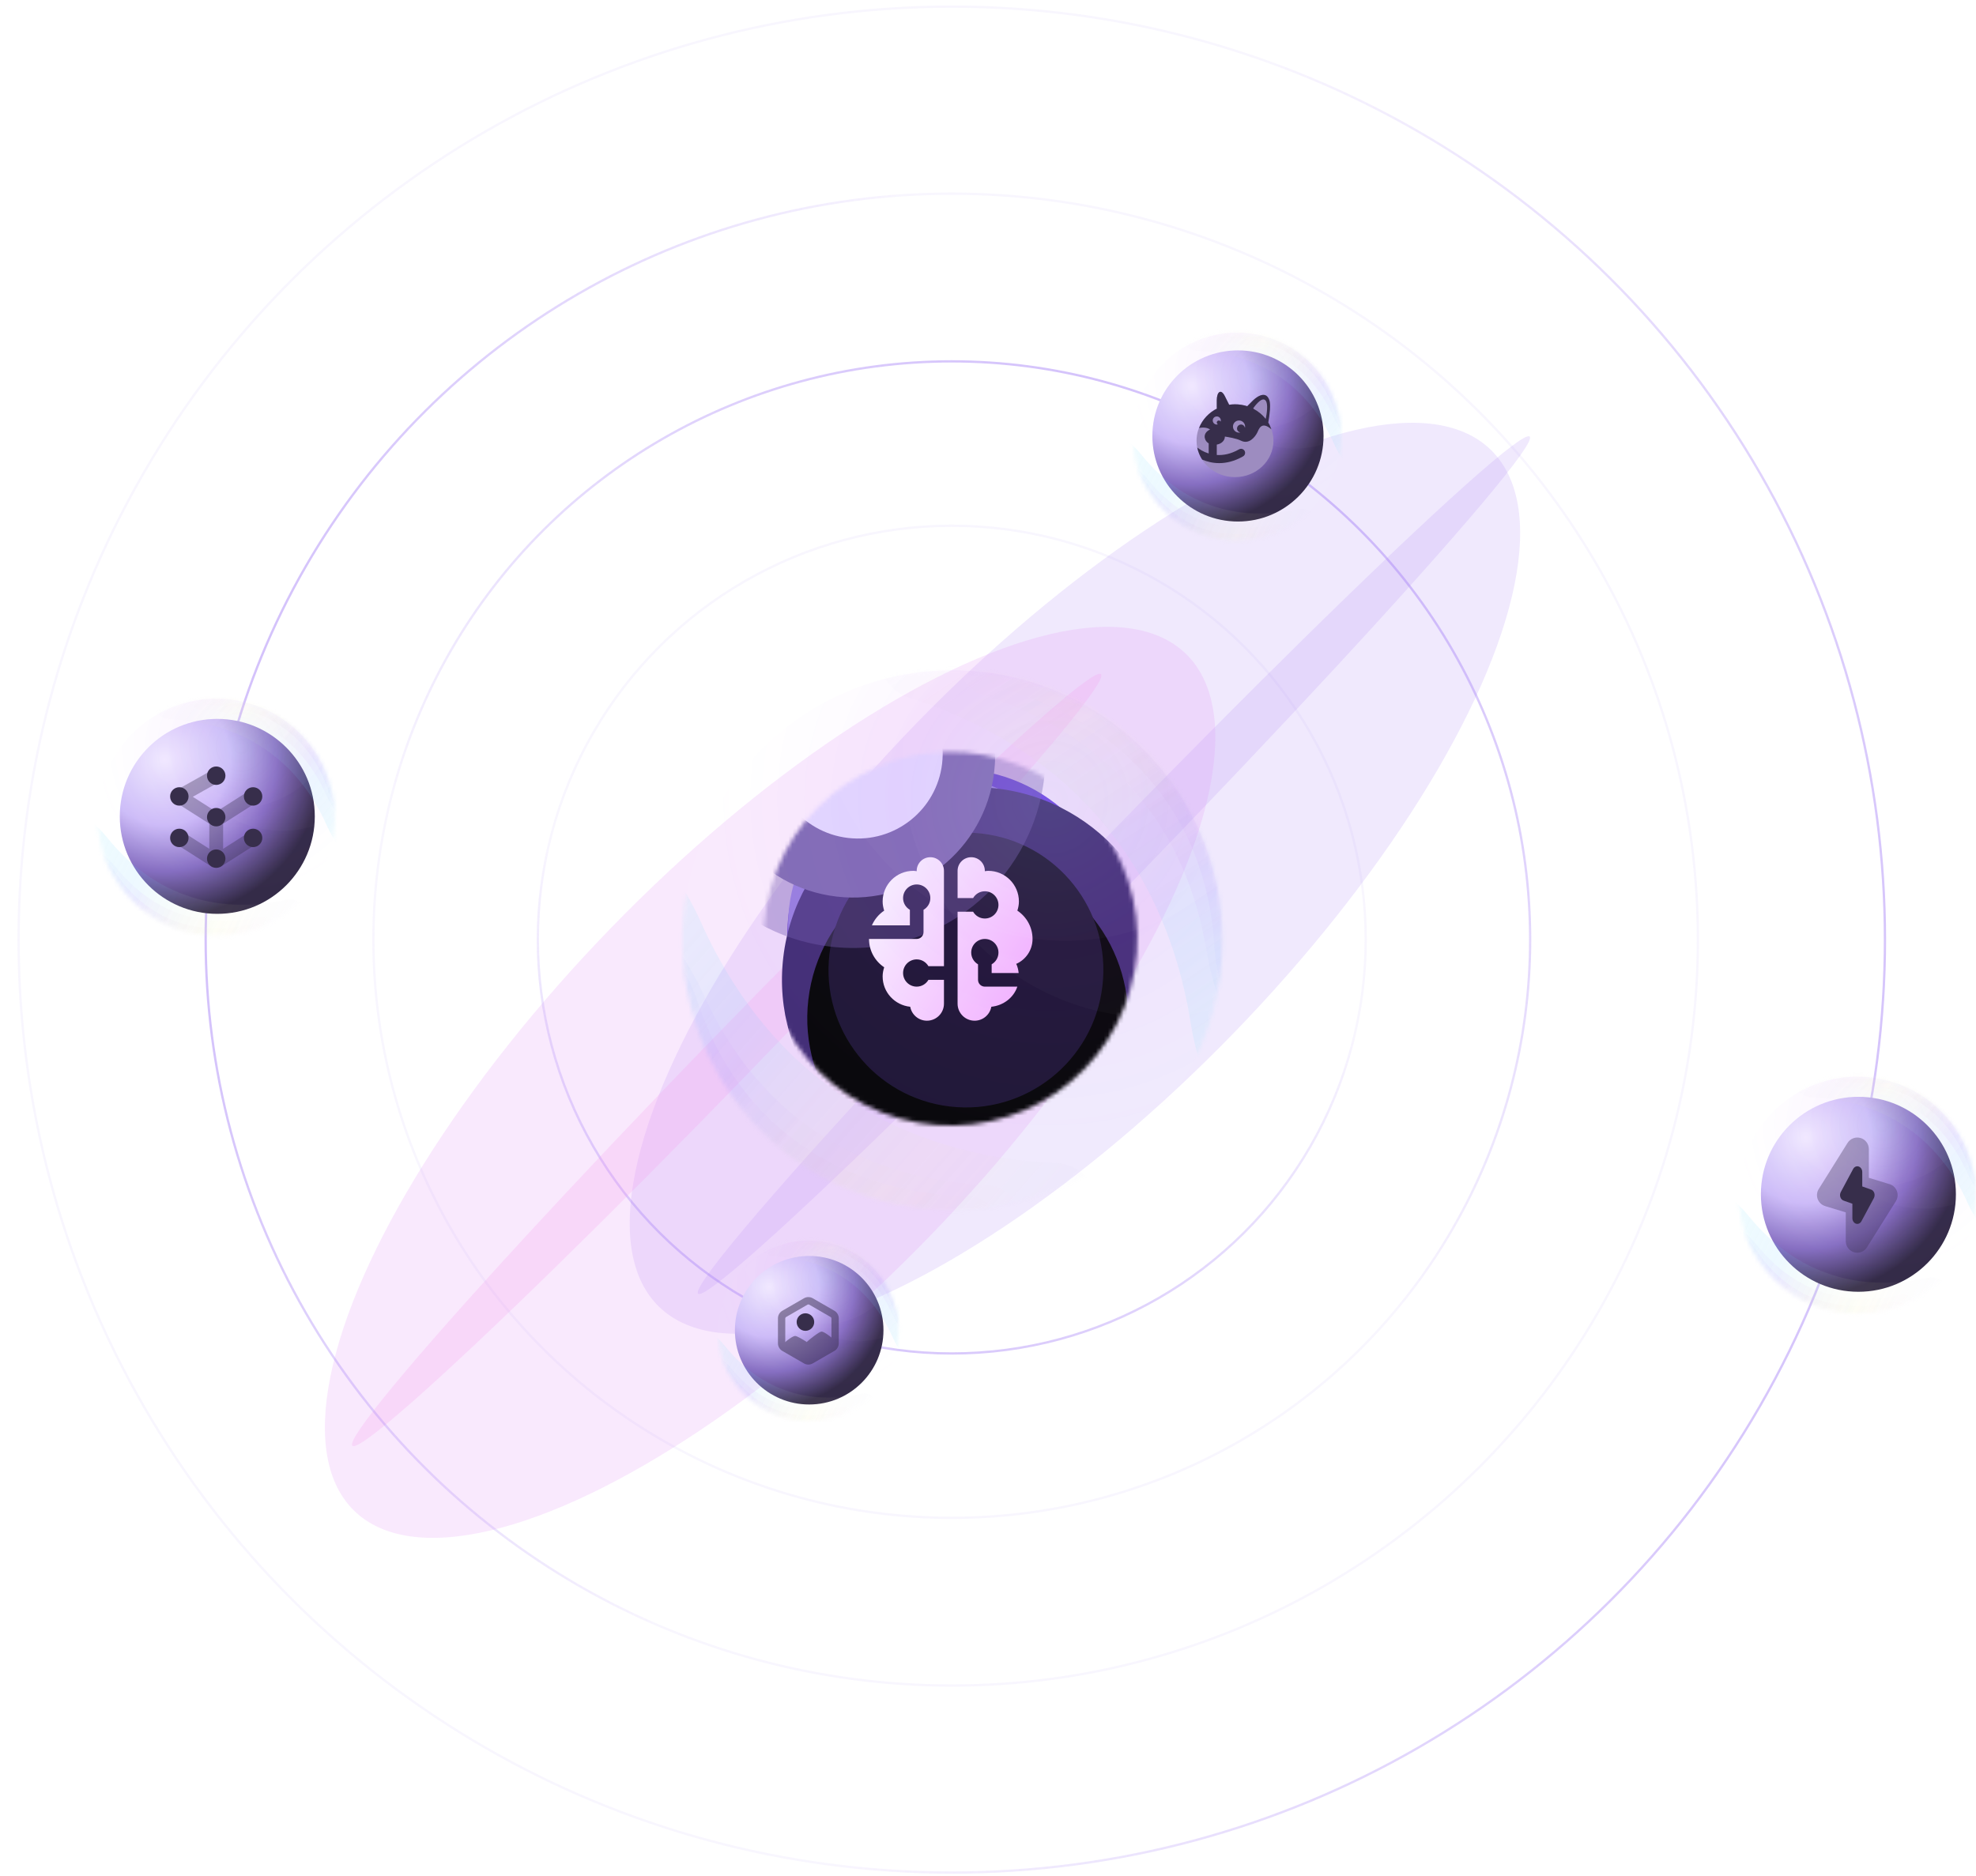 <svg width="495" height="470" viewBox="0 0 495 470" fill="none" xmlns="http://www.w3.org/2000/svg">
<g opacity="0.2" filter="url(#filter0_f_242_1104)">
<ellipse cx="269.275" cy="220.065" rx="55.546" ry="149.594" transform="rotate(44.128 269.275 220.065)" fill="#B38FF7"/>
</g>
<g opacity="0.2" filter="url(#filter1_f_242_1104)">
<ellipse cx="279.042" cy="216.768" rx="6.185" ry="149.594" transform="rotate(44.128 279.042 216.768)" fill="#B38FF7"/>
</g>
<g opacity="0.2" filter="url(#filter2_f_242_1104)">
<ellipse cx="192.917" cy="271.195" rx="55.546" ry="149.594" transform="rotate(44.128 192.917 271.195)" fill="#E28FF7"/>
</g>
<circle opacity="0.5" cx="238.427" cy="235.427" r="103.698" transform="rotate(-30 238.427 235.427)" stroke="url(#paint0_linear_242_1104)" stroke-width="0.577"/>
<g opacity="0.2" filter="url(#filter3_f_242_1104)">
<ellipse cx="182.046" cy="265.582" rx="6.185" ry="134.678" transform="rotate(44.128 182.046 265.582)" fill="#F78FED"/>
</g>
<circle opacity="0.5" cx="238.426" cy="235.427" r="144.886" transform="rotate(-30 238.426 235.427)" stroke="url(#paint1_linear_242_1104)" stroke-width="0.577"/>
<circle opacity="0.5" cx="238.427" cy="235.427" r="186.906" transform="rotate(-30 238.427 235.427)" stroke="url(#paint2_linear_242_1104)" stroke-width="0.577"/>
<circle opacity="0.5" cx="238.427" cy="235.427" r="233.768" transform="rotate(-30 238.427 235.427)" stroke="url(#paint3_linear_242_1104)" stroke-width="0.577"/>
<circle cx="41.671" cy="41.671" r="41.671" transform="matrix(0.993 0.116 0.116 -0.993 192.658 270.821)" fill="#6D3DE1"/>
<mask id="mask0_242_1104" style="mask-type:alpha" maskUnits="userSpaceOnUse" x="191" y="188" width="94" height="95">
<path d="M281.59 252.5C291.133 228.485 279.401 201.281 255.387 191.738C231.372 182.195 204.169 193.927 194.626 217.942C185.083 241.956 196.814 269.16 220.829 278.703C244.843 288.246 272.047 276.514 281.59 252.5Z" fill="#D9D9D9"/>
</mask>
<g mask="url(#mask0_242_1104)">
<g filter="url(#filter4_f_242_1104)">
<circle cx="37.326" cy="37.326" r="37.326" transform="matrix(0.993 0.116 0.116 -0.993 193.354 264.388)" fill="#AE92FF"/>
</g>
<g filter="url(#filter5_f_242_1104)">
<circle cx="48.237" cy="48.237" r="48.237" transform="matrix(0.993 0.116 0.116 -0.993 190.62 287.772)" fill="#402A75"/>
</g>
<g filter="url(#filter6_f_242_1104)">
<circle cx="40.197" cy="40.197" r="40.197" transform="matrix(0.993 0.116 0.116 -0.993 197.835 290.351)" fill="#040307"/>
</g>
<g filter="url(#filter7_f_242_1104)">
<circle cx="34.435" cy="34.435" r="34.435" transform="matrix(0.993 0.116 0.116 -0.993 203.785 273.254)" fill="#1C1334"/>
</g>
<g opacity="0.4" filter="url(#filter8_f_242_1104)">
<circle cx="48.237" cy="48.237" r="48.237" transform="matrix(0.993 0.116 0.116 -0.993 160.187 231.6)" fill="#735AAE"/>
</g>
<g filter="url(#filter9_f_242_1104)">
<circle cx="35.603" cy="35.603" r="35.603" transform="matrix(0.993 0.116 0.116 -0.993 174.209 220.52)" fill="#806AB5"/>
</g>
<g filter="url(#filter10_f_242_1104)">
<circle cx="21.247" cy="21.247" r="21.247" transform="matrix(0.993 0.116 0.116 -0.993 191.343 207.493)" fill="#E1D5FF"/>
</g>
</g>
<g filter="url(#filter11_d_242_1104)">
<path d="M233.054 214.784C231.168 214.784 229.64 216.311 229.64 218.197C229.64 218.226 229.65 218.255 229.65 218.284C229.364 218.252 229.082 218.197 228.787 218.197C224.545 218.197 221.106 221.637 221.106 225.878C221.106 226.682 221.262 227.441 221.493 228.168C220.143 229.07 219.078 230.352 218.419 231.852L227.933 231.852L227.933 227.965C226.918 227.373 226.227 226.284 226.227 225.025C226.227 223.139 227.754 221.611 229.64 221.611C231.526 221.611 233.054 223.139 233.054 225.025C233.054 226.284 232.363 227.373 231.347 227.965L231.347 233.559C231.347 234.503 230.582 235.266 229.64 235.266L217.692 235.266C217.692 238.227 219.202 240.832 221.493 242.363C221.262 243.09 221.106 243.849 221.106 244.653C221.106 248.63 224.141 251.86 228.013 252.254C228.379 254.239 230.11 255.748 232.201 255.748C234.558 255.748 236.468 253.838 236.468 251.481L236.468 245.507L232.581 245.507C231.988 246.522 230.9 247.214 229.64 247.214C227.754 247.214 226.227 245.686 226.227 243.8C226.227 241.914 227.754 240.386 229.64 240.386C230.9 240.386 231.988 241.078 232.581 242.093L236.468 242.093L236.468 218.197C236.468 216.311 234.94 214.784 233.054 214.784ZM243.295 214.784C241.409 214.784 239.881 216.311 239.881 218.197L239.881 225.025L243.768 225.025C244.361 224.009 245.449 223.318 246.709 223.318C248.595 223.318 250.122 224.846 250.122 226.732C250.122 228.618 248.595 230.145 246.709 230.145C245.449 230.145 244.361 229.454 243.768 228.438L239.881 228.438L239.881 251.481C239.881 253.838 241.791 255.748 244.148 255.748C246.239 255.748 247.97 254.239 248.336 252.254C251.343 251.949 253.918 249.994 254.85 247.214L246.709 247.214C245.766 247.214 245.002 246.451 245.002 245.507L245.002 241.62C243.986 241.029 243.295 239.941 243.295 238.679C243.295 236.793 244.823 235.266 246.709 235.266C248.595 235.266 250.122 236.793 250.122 238.679C250.122 239.939 249.431 241.027 248.416 241.62L248.416 243.8L255.18 243.8C255.016 242.202 254.559 241.516 254.559 241.516C256.968 240.46 258.657 238.06 258.657 235.266C258.657 232.304 257.147 229.699 254.856 228.168C255.087 227.441 255.243 226.682 255.243 225.878C255.243 221.637 251.804 218.197 247.562 218.197C247.267 218.197 246.985 218.252 246.699 218.284C246.699 218.255 246.709 218.226 246.709 218.197C246.709 216.311 245.181 214.784 243.295 214.784Z" fill="url(#paint4_linear_242_1104)"/>
</g>
<circle cx="238.577" cy="235.577" r="67.629" fill="url(#paint5_radial_242_1104)" fill-opacity="0.08"/>
<mask id="mask1_242_1104" style="mask-type:alpha" maskUnits="userSpaceOnUse" x="170" y="167" width="137" height="137">
<circle cx="238.579" cy="235.577" r="67.629" transform="rotate(165 238.579 235.577)" fill="#D9D9D9"/>
</mask>
<g mask="url(#mask1_242_1104)">
<path d="M316.828 248.997C316.989 253.587 316.695 257.476 315.597 259.686C311.207 268.521 303.995 249.218 302.468 239.471C296.29 200.037 269.991 181.504 246.162 174.134C237.485 171.45 236.859 155.553 244.465 150.588C247.221 148.789 246.752 151.126 249.683 152.623C261.786 158.807 281.374 169.813 295.857 185.911C310.312 201.978 316.072 227.397 316.828 248.997Z" fill="url(#paint6_linear_242_1104)" fill-opacity="0.08"/>
<g filter="url(#filter12_f_242_1104)">
<path d="M316.332 268.662C316.533 274.414 316.166 279.289 314.79 282.057C309.288 293.129 300.25 268.939 298.336 256.725C290.594 207.308 257.638 184.082 227.777 174.847C216.903 171.484 216.119 151.562 225.65 145.341C229.104 143.086 228.515 146.014 232.189 147.891C247.356 155.64 271.903 169.432 290.052 189.605C308.166 209.74 315.385 241.595 316.332 268.662Z" fill="url(#paint7_linear_242_1104)" fill-opacity="0.17"/>
</g>
<path d="M318.763 243.737C318.686 249.854 318.031 255.181 316.259 257.908C310.828 266.261 304.827 247.442 304.249 237.496C302.042 199.494 276.346 179.722 251.312 172.582C242.908 170.185 242.177 153.058 248.304 146.826C251.061 144.021 251.48 147.203 254.975 149.009C267.381 155.418 286.676 166.53 300.769 182.603C314.5 198.264 319.022 222.91 318.763 243.737Z" fill="url(#paint8_linear_242_1104)" fill-opacity="0.08"/>
<ellipse opacity="0.02" cx="285.859" cy="194.595" rx="61.511" ry="58.545" transform="rotate(50.414 285.859 194.595)" fill="white"/>
<ellipse opacity="0.02" cx="263.991" cy="175.417" rx="61.511" ry="58.545" transform="rotate(50.414 263.991 175.417)" fill="white"/>
</g>
<mask id="mask2_242_1104" style="mask-type:alpha" maskUnits="userSpaceOnUse" x="170" y="167" width="137" height="137">
<circle cx="238.579" cy="235.577" r="67.629" transform="rotate(-30 238.579 235.577)" fill="#D9D9D9"/>
</mask>
<g mask="url(#mask2_242_1104)">
<path d="M159.523 242.868C158.18 238.475 157.457 234.642 157.945 232.224C159.899 222.554 171.862 239.332 175.86 248.352C192.033 284.843 222.232 295.939 247.157 296.89C256.233 297.236 260.952 312.43 254.89 319.194C252.694 321.645 252.542 319.267 249.324 318.579C236.032 315.738 214.263 310.177 196.108 298.376C177.987 286.598 165.844 263.535 159.523 242.868Z" fill="url(#paint9_linear_242_1104)" fill-opacity="0.08"/>
<g filter="url(#filter13_f_242_1104)">
<path d="M154.912 223.744C153.229 218.24 152.322 213.436 152.935 210.406C155.383 198.287 170.374 219.313 175.384 230.616C195.653 276.346 233.497 290.25 264.731 291.442C276.105 291.876 282.018 310.916 274.422 319.393C271.67 322.465 271.48 319.484 267.446 318.622C250.79 315.062 223.51 308.093 200.758 293.305C178.05 278.545 162.833 249.644 154.912 223.744Z" fill="url(#paint10_linear_242_1104)" fill-opacity="0.17"/>
</g>
<path d="M159.018 248.449C157.509 242.52 156.763 237.205 157.769 234.113C160.853 224.639 171.521 241.263 174.653 250.721C186.62 286.856 216.558 299.304 242.587 299.721C251.325 299.861 256.464 316.216 252.159 323.821C250.221 327.244 248.993 324.279 245.15 323.439C231.507 320.459 209.994 314.72 192.222 302.842C174.905 291.269 164.158 268.633 159.018 248.449Z" fill="url(#paint11_linear_242_1104)" fill-opacity="0.08"/>
</g>
<path d="M54.432 228.974C40.943 228.974 30.007 218.038 30.007 204.549C30.007 191.06 40.943 180.124 54.432 180.124C67.921 180.124 78.857 191.06 78.857 204.549C78.857 218.038 67.921 228.974 54.432 228.974Z" fill="url(#paint12_radial_242_1104)"/>
<circle cx="54.166" cy="204.758" r="29.683" transform="rotate(-15 54.166 204.758)" fill="url(#paint13_radial_242_1104)" fill-opacity="0.08"/>
<mask id="mask3_242_1104" style="mask-type:alpha" maskUnits="userSpaceOnUse" x="24" y="175" width="60" height="60">
<circle cx="54.169" cy="204.753" r="29.683" transform="rotate(150 54.169 204.753)" fill="#D9D9D9"/>
</mask>
<g mask="url(#mask3_242_1104)">
<path d="M88.87 201.555C89.459 203.483 89.777 205.165 89.562 206.227C88.705 210.471 83.454 203.107 81.7 199.148C74.601 183.132 61.346 178.262 50.407 177.845C46.423 177.693 44.352 171.024 47.013 168.055C47.977 166.979 48.043 168.023 49.456 168.325C55.289 169.572 64.844 172.013 72.813 177.192C80.766 182.362 86.096 192.484 88.87 201.555Z" fill="url(#paint14_linear_242_1104)" fill-opacity="0.08"/>
<g filter="url(#filter14_f_242_1104)">
<path d="M90.892 209.948C91.631 212.364 92.029 214.472 91.76 215.802C90.685 221.121 84.105 211.893 81.907 206.932C73.011 186.861 56.401 180.758 42.692 180.235C37.7 180.045 35.104 171.688 38.438 167.967C39.646 166.619 39.73 167.927 41.5 168.306C48.81 169.868 60.784 172.927 70.77 179.418C80.737 185.896 87.416 198.581 90.892 209.948Z" fill="url(#paint15_linear_242_1104)" fill-opacity="0.17"/>
</g>
<path d="M89.091 199.103C89.754 201.705 90.082 204.038 89.64 205.395C88.286 209.553 83.604 202.257 82.229 198.106C76.977 182.246 63.837 176.782 52.413 176.599C48.578 176.537 46.322 169.359 48.212 166.021C49.062 164.519 49.601 165.821 51.288 166.189C57.276 167.497 66.718 170.016 74.518 175.229C82.119 180.309 86.836 190.244 89.091 199.103Z" fill="url(#paint16_linear_242_1104)" fill-opacity="0.08"/>
<ellipse opacity="0.02" cx="69.558" cy="182.008" rx="26.997" ry="25.696" transform="rotate(35.414 69.558 182.008)" fill="white"/>
<ellipse opacity="0.02" cx="58.105" cy="176.36" rx="26.997" ry="25.696" transform="rotate(35.414 58.105 176.36)" fill="white"/>
</g>
<mask id="mask4_242_1104" style="mask-type:alpha" maskUnits="userSpaceOnUse" x="24" y="175" width="60" height="60">
<circle cx="54.167" cy="204.756" r="29.683" transform="rotate(-45 54.167 204.756)" fill="#D9D9D9"/>
</mask>
<g mask="url(#mask4_242_1104)">
<path d="M21.482 216.828C20.413 215.118 19.671 213.575 19.604 212.495C19.334 208.173 26.311 213.927 29.031 217.297C40.033 230.93 54.096 232.204 64.771 229.775C68.658 228.891 72.385 234.797 70.583 238.353C69.93 239.642 69.596 238.65 68.153 238.724C62.196 239.03 52.335 239.145 43.297 236.205C34.277 233.27 26.509 224.872 21.482 216.828Z" fill="url(#paint17_linear_242_1104)" fill-opacity="0.08"/>
<g filter="url(#filter15_f_242_1104)">
<path d="M17.352 209.243C16.013 207.101 15.083 205.167 14.998 203.813C14.66 198.397 23.404 205.608 26.811 209.831C40.599 226.916 58.222 228.512 71.6 225.469C76.471 224.361 81.141 231.761 78.883 236.217C78.065 237.832 77.647 236.59 75.838 236.683C68.373 237.066 56.016 237.211 44.69 233.526C33.386 229.848 23.652 219.324 17.352 209.243Z" fill="url(#paint18_linear_242_1104)" fill-opacity="0.17"/>
</g>
<path d="M21.896 219.248C20.582 216.906 19.662 214.738 19.738 213.313C19.969 208.946 26.38 214.782 28.782 218.436C37.96 232.396 52.067 234.272 63.149 231.492C66.87 230.559 70.906 236.909 69.945 240.622C69.512 242.293 68.655 241.176 66.93 241.256C60.808 241.543 51.035 241.554 42.151 238.537C33.495 235.597 26.368 227.222 21.896 219.248Z" fill="url(#paint19_linear_242_1104)" fill-opacity="0.08"/>
</g>
<path opacity="0.35" d="M55.895 212.679L55.895 206.394L64.332 201.016L62.471 198.094L54.163 203.391L48.292 199.647L55.012 195.868L53.315 192.849L44.076 198.046L44.925 199.555L43.994 201.016L52.431 206.394L52.431 212.679L45.856 208.487L43.994 211.409L53.233 217.298L54.163 215.838L55.094 217.298L64.332 211.409L62.471 208.487L55.895 212.679Z" fill="#372E4B"/>
<path d="M54.163 196.668C55.439 196.668 56.473 195.634 56.473 194.358C56.473 193.083 55.439 192.049 54.163 192.049C52.888 192.049 51.853 193.083 51.853 194.358C51.853 195.634 52.888 196.668 54.163 196.668Z" fill="#372E4B"/>
<path d="M63.401 201.865C64.677 201.865 65.711 200.831 65.711 199.555C65.711 198.28 64.677 197.246 63.401 197.246C62.126 197.246 61.092 198.28 61.092 199.555C61.092 200.831 62.126 201.865 63.401 201.865Z" fill="#372E4B"/>
<path d="M44.925 201.865C46.2 201.865 47.234 200.831 47.234 199.555C47.234 198.28 46.2 197.246 44.925 197.246C43.649 197.246 42.615 198.28 42.615 199.555C42.615 200.831 43.649 201.865 44.925 201.865Z" fill="#372E4B"/>
<path d="M54.163 217.454C55.439 217.454 56.473 216.42 56.473 215.145C56.473 213.869 55.439 212.835 54.163 212.835C52.888 212.835 51.853 213.869 51.853 215.145C51.853 216.42 52.888 217.454 54.163 217.454Z" fill="#372E4B"/>
<path d="M44.925 212.258C46.2 212.258 47.234 211.224 47.234 209.948C47.234 208.673 46.2 207.639 44.925 207.639C43.649 207.639 42.615 208.673 42.615 209.948C42.615 211.224 43.649 212.258 44.925 212.258Z" fill="#372E4B"/>
<path d="M63.401 212.258C64.677 212.258 65.711 211.224 65.711 209.948C65.711 208.673 64.677 207.639 63.401 207.639C62.126 207.639 61.092 208.673 61.092 209.948C61.092 211.224 62.126 212.258 63.401 212.258Z" fill="#372E4B"/>
<path d="M54.163 207.061C55.439 207.061 56.473 206.027 56.473 204.751C56.473 203.476 55.439 202.442 54.163 202.442C52.888 202.442 51.853 203.476 51.853 204.751C51.853 206.027 52.888 207.061 54.163 207.061Z" fill="#372E4B"/>
<path d="M310.114 130.674C298.273 130.674 288.674 121.075 288.674 109.234C288.674 97.393 298.273 87.794 310.114 87.794C321.955 87.794 331.554 97.393 331.554 109.234C331.554 121.075 321.955 130.674 310.114 130.674Z" fill="url(#paint20_radial_242_1104)"/>
<circle cx="309.881" cy="109.416" r="26.056" transform="rotate(-15 309.881 109.416)" fill="url(#paint21_radial_242_1104)" fill-opacity="0.08"/>
<mask id="mask5_242_1104" style="mask-type:alpha" maskUnits="userSpaceOnUse" x="283" y="83" width="53" height="53">
<circle cx="309.885" cy="109.413" r="26.056" transform="rotate(150 309.885 109.413)" fill="#D9D9D9"/>
</mask>
<g mask="url(#mask5_242_1104)">
<path d="M340.346 106.606C340.863 108.298 341.142 109.775 340.954 110.707C340.201 114.432 335.592 107.968 334.052 104.493C327.82 90.434 316.185 86.159 306.583 85.793C303.086 85.659 301.268 79.805 303.603 77.199C304.449 76.255 304.508 77.171 305.748 77.436C310.869 78.531 319.256 80.673 326.251 85.22C333.232 89.758 337.911 98.643 340.346 106.606Z" fill="url(#paint22_linear_242_1104)" fill-opacity="0.08"/>
<g filter="url(#filter16_f_242_1104)">
<path d="M342.122 113.974C342.771 116.095 343.12 117.945 342.884 119.113C341.941 123.782 336.165 115.681 334.235 111.326C326.426 93.708 311.846 88.351 299.812 87.891C295.43 87.724 293.151 80.389 296.078 77.123C297.139 75.939 297.212 77.088 298.766 77.42C305.183 78.791 315.693 81.476 324.459 87.174C333.208 92.861 339.071 103.995 342.122 113.974Z" fill="url(#paint23_linear_242_1104)" fill-opacity="0.17"/>
</g>
<path d="M340.54 104.454C341.121 106.738 341.409 108.786 341.021 109.977C339.833 113.627 335.723 107.222 334.516 103.578C329.905 89.656 318.371 84.861 308.343 84.7C304.976 84.646 302.996 78.345 304.655 75.415C305.402 74.096 305.875 75.238 307.355 75.562C312.611 76.71 320.9 78.921 327.747 83.497C334.419 87.956 338.559 96.677 340.54 104.454Z" fill="url(#paint24_linear_242_1104)" fill-opacity="0.08"/>
<ellipse opacity="0.02" cx="323.395" cy="89.448" rx="23.698" ry="22.556" transform="rotate(35.414 323.395 89.448)" fill="white"/>
<ellipse opacity="0.02" cx="313.341" cy="84.49" rx="23.698" ry="22.556" transform="rotate(35.414 313.341 84.49)" fill="white"/>
</g>
<mask id="mask6_242_1104" style="mask-type:alpha" maskUnits="userSpaceOnUse" x="283" y="83" width="53" height="53">
<circle cx="309.883" cy="109.415" r="26.056" transform="rotate(-45 309.883 109.415)" fill="#D9D9D9"/>
</mask>
<g mask="url(#mask6_242_1104)">
<path d="M281.192 120.012C280.254 118.511 279.603 117.157 279.543 116.208C279.306 112.415 285.431 117.466 287.818 120.424C297.476 132.391 309.821 133.509 319.191 131.377C322.603 130.601 325.875 135.785 324.293 138.907C323.72 140.038 323.427 139.168 322.16 139.233C316.931 139.501 308.275 139.602 300.342 137.021C292.424 134.445 285.605 127.073 281.192 120.012Z" fill="url(#paint25_linear_242_1104)" fill-opacity="0.08"/>
<g filter="url(#filter17_f_242_1104)">
<path d="M277.567 113.354C276.392 111.474 275.576 109.776 275.501 108.588C275.204 103.834 282.88 110.164 285.871 113.87C297.974 128.867 313.444 130.268 325.187 127.597C329.463 126.624 333.562 133.121 331.58 137.033C330.862 138.45 330.495 137.36 328.908 137.441C322.354 137.777 311.507 137.904 301.565 134.669C291.643 131.441 283.098 122.203 277.567 113.354Z" fill="url(#paint26_linear_242_1104)" fill-opacity="0.17"/>
</g>
<path d="M281.555 122.136C280.402 120.081 279.595 118.177 279.661 116.926C279.864 113.093 285.491 118.215 287.6 121.423C295.657 133.677 308.04 135.324 317.768 132.884C321.034 132.065 324.577 137.639 323.733 140.898C323.353 142.366 322.6 141.385 321.087 141.455C315.712 141.707 307.134 141.716 299.336 139.068C291.737 136.488 285.481 129.135 281.555 122.136Z" fill="url(#paint27_linear_242_1104)" fill-opacity="0.08"/>
</g>
<path d="M317.713 105.876C318.075 103.812 318.362 101.403 317.99 100.288C316.976 97.247 313.935 100.288 313.935 100.288L312.441 101.782C311.476 101.475 310.447 101.302 309.373 101.302C308.875 101.302 308.389 101.349 307.911 101.418C307.587 100.772 307.213 100.024 306.839 99.275C305.825 97.247 304.812 98.261 304.812 100.288C304.812 100.795 304.812 102.316 304.812 102.316L304.917 102.342C301.844 103.865 299.743 106.911 299.743 110.425C299.743 115.464 304.055 119.548 309.373 119.548C314.692 119.548 319.003 115.464 319.003 110.425C319.003 108.767 318.529 107.216 317.713 105.876Z" fill="#9D8CC0"/>
<path d="M317.712 105.876C318.074 103.812 318.361 101.403 317.989 100.288C316.976 97.247 313.934 100.288 313.934 100.288L312.44 101.782C311.475 101.475 310.446 101.302 309.373 101.302C308.874 101.302 308.389 101.349 307.91 101.418C307.587 100.772 307.213 100.024 306.839 99.275C305.825 97.247 304.811 98.261 304.811 100.288C304.811 100.795 304.811 102.316 304.811 102.316L304.917 102.342C302.83 103.377 301.212 105.122 300.374 107.231C301.098 107.095 302.291 107.009 303.138 107.622C302.329 107.96 301.77 108.63 301.77 109.411C301.77 109.59 301.808 109.76 301.863 109.924C301.968 110.369 302.3 110.796 302.784 111.097L302.784 113.626C301.441 113.207 300.46 112.555 299.917 112.134C300.135 113.223 300.561 114.239 301.148 115.153C302.311 115.649 303.756 116.042 305.419 116.042C307.192 116.042 309.213 115.594 311.396 114.346C311.882 114.068 312.051 113.449 311.773 112.963C311.496 112.478 310.877 112.309 310.391 112.586C308.294 113.784 306.41 114.103 304.811 113.999L304.811 111.439C304.811 111.427 304.805 111.417 304.804 111.405C304.814 111.402 304.822 111.396 304.833 111.393C305.979 111.198 306.839 110.386 306.839 109.411C306.839 109.402 306.836 109.394 306.836 109.386C307.631 109.516 309.665 109.811 310.893 110.425C312.921 111.439 314.45 109.415 314.948 108.398C315.349 107.58 315.962 105.357 318.501 107.586C318.292 106.99 318.039 106.412 317.712 105.876ZM305.768 105.64C305.685 105.474 305.517 105.357 305.318 105.357C305.038 105.357 304.811 105.584 304.811 105.863C304.811 106.062 304.929 106.23 305.095 106.313C305.003 106.34 304.912 106.37 304.811 106.37C304.252 106.37 303.798 105.916 303.798 105.357C303.798 104.797 304.252 104.343 304.811 104.343C305.371 104.343 305.825 104.797 305.825 105.357C305.825 105.457 305.796 105.548 305.768 105.64ZM311.871 107.203C311.782 106.732 311.389 106.37 310.893 106.37C310.334 106.37 309.88 106.824 309.88 107.384C309.88 107.88 310.242 108.273 310.712 108.361C310.607 108.383 310.498 108.398 310.387 108.398C309.547 108.398 308.866 107.716 308.866 106.877C308.866 106.038 309.547 105.357 310.387 105.357C311.226 105.357 311.907 106.038 311.907 106.877C311.907 106.989 311.893 107.097 311.871 107.203ZM317.067 104.955C316.269 103.951 315.263 103.105 314.102 102.483L313.934 102.316C313.934 102.316 315.962 99.275 316.976 100.288C317.795 101.107 317.291 103.907 317.067 104.955Z" fill="#372E4B"/>
<path d="M202.704 351.911C192.427 351.911 184.096 343.58 184.096 333.303C184.096 323.026 192.427 314.695 202.704 314.695C212.981 314.695 221.312 323.026 221.312 333.303C221.312 343.58 212.981 351.911 202.704 351.911Z" fill="url(#paint28_radial_242_1104)"/>
<circle cx="202.503" cy="333.462" r="22.614" transform="rotate(-15 202.503 333.462)" fill="url(#paint29_radial_242_1104)" fill-opacity="0.08"/>
<mask id="mask7_242_1104" style="mask-type:alpha" maskUnits="userSpaceOnUse" x="179" y="310" width="47" height="47">
<circle cx="202.505" cy="333.459" r="22.614" transform="rotate(150 202.505 333.459)" fill="#D9D9D9"/>
</mask>
<g mask="url(#mask7_242_1104)">
<path d="M228.941 331.023C229.39 332.492 229.632 333.773 229.468 334.582C228.815 337.815 224.815 332.205 223.478 329.189C218.07 316.987 207.972 313.277 199.638 312.959C196.603 312.843 195.025 307.763 197.052 305.501C197.787 304.681 197.837 305.477 198.913 305.707C203.358 306.657 210.637 308.516 216.708 312.462C222.767 316.4 226.827 324.112 228.941 331.023Z" fill="url(#paint30_linear_242_1104)" fill-opacity="0.08"/>
<g filter="url(#filter18_f_242_1104)">
<path d="M230.484 337.417C231.047 339.258 231.35 340.864 231.145 341.877C230.326 345.93 225.314 338.899 223.639 335.119C216.861 319.828 204.207 315.179 193.763 314.781C189.96 314.636 187.982 308.269 190.522 305.434C191.443 304.407 191.506 305.404 192.855 305.692C198.424 306.883 207.546 309.213 215.154 314.158C222.747 319.093 227.835 328.757 230.484 337.417Z" fill="url(#paint31_linear_242_1104)" fill-opacity="0.17"/>
</g>
<path d="M229.11 329.155C229.615 331.137 229.864 332.914 229.528 333.948C228.496 337.116 224.93 331.558 223.882 328.395C219.881 316.312 209.87 312.15 201.167 312.01C198.245 311.964 196.526 306.495 197.966 303.952C198.614 302.807 199.025 303.799 200.309 304.08C204.871 305.076 212.065 306.995 218.008 310.967C223.798 314.837 227.391 322.406 229.11 329.155Z" fill="url(#paint32_linear_242_1104)" fill-opacity="0.08"/>
<ellipse opacity="0.02" cx="214.23" cy="316.131" rx="20.568" ry="19.576" transform="rotate(35.414 214.23 316.131)" fill="white"/>
<ellipse opacity="0.02" cx="205.504" cy="311.829" rx="20.568" ry="19.576" transform="rotate(35.414 205.504 311.829)" fill="white"/>
</g>
<mask id="mask8_242_1104" style="mask-type:alpha" maskUnits="userSpaceOnUse" x="179" y="310" width="47" height="47">
<circle cx="202.504" cy="333.46" r="22.614" transform="rotate(-45 202.504 333.46)" fill="#D9D9D9"/>
</mask>
<g mask="url(#mask8_242_1104)">
<path d="M177.602 342.657C176.788 341.355 176.223 340.18 176.171 339.356C175.965 336.064 181.281 340.448 183.353 343.015C191.735 353.401 202.449 354.371 210.582 352.522C213.543 351.848 216.382 356.347 215.01 359.056C214.512 360.038 214.258 359.283 213.158 359.339C208.62 359.572 201.107 359.66 194.222 357.42C187.35 355.184 181.432 348.786 177.602 342.657Z" fill="url(#paint33_linear_242_1104)" fill-opacity="0.08"/>
<g filter="url(#filter19_f_242_1104)">
<path d="M174.457 336.879C173.437 335.247 172.728 333.774 172.664 332.742C172.406 328.616 179.067 334.11 181.664 337.327C192.168 350.343 205.594 351.558 215.786 349.24C219.497 348.396 223.054 354.034 221.335 357.429C220.711 358.66 220.392 357.713 219.015 357.784C213.327 358.076 203.913 358.186 195.285 355.378C186.673 352.576 179.256 344.559 174.457 336.879Z" fill="url(#paint34_linear_242_1104)" fill-opacity="0.17"/>
</g>
<path d="M177.917 344.501C176.917 342.717 176.216 341.065 176.273 339.979C176.449 336.652 181.334 341.098 183.164 343.882C190.156 354.518 200.903 355.947 209.346 353.829C212.181 353.118 215.256 357.956 214.523 360.785C214.194 362.058 213.54 361.207 212.227 361.268C207.562 361.486 200.117 361.495 193.349 359.196C186.754 356.957 181.324 350.576 177.917 344.501Z" fill="url(#paint35_linear_242_1104)" fill-opacity="0.08"/>
</g>
<g opacity="0.5">
<path d="M208.549 335.367L208.549 337.682L202.501 340.788L196.452 337.682L196.452 336.467C197.343 335.686 198.652 334.74 199.202 334.74C199.614 334.74 201.038 335.548 202.132 336.28L202.132 336.208C202.71 335.653 205.25 333.64 205.8 333.64C206.35 333.64 207.653 334.586 208.549 335.367Z" fill="#372E4B"/>
<path fill-rule="evenodd" clip-rule="evenodd" d="M208.104 330.01L202.684 326.881C202.571 326.816 202.431 326.816 202.317 326.881L196.898 330.01C196.784 330.076 196.715 330.197 196.715 330.328L196.715 336.586C196.715 336.717 196.784 336.838 196.898 336.903L202.317 340.032C202.431 340.098 202.571 340.098 202.684 340.032L208.104 336.903C208.217 336.838 208.287 336.717 208.287 336.586L208.287 330.328C208.287 330.197 208.217 330.076 208.104 330.01ZM203.6 325.294C202.92 324.901 202.081 324.901 201.401 325.294L195.981 328.423C195.301 328.816 194.882 329.542 194.882 330.328L194.882 336.586C194.882 337.372 195.301 338.098 195.981 338.491L201.401 341.62C202.081 342.013 202.92 342.013 203.6 341.62L209.02 338.491C209.701 338.098 210.12 337.372 210.12 336.586L210.12 330.328C210.12 329.542 209.701 328.816 209.02 328.423L203.6 325.294Z" fill="#372E4B"/>
</g>
<circle cx="201.767" cy="331.258" r="2.199" fill="#372E4B"/>
<path d="M465.539 323.668C452.049 323.668 441.114 312.732 441.114 299.243C441.114 285.753 452.049 274.818 465.538 274.818C479.028 274.818 489.963 285.753 489.963 299.243C489.963 312.732 479.028 323.668 465.539 323.668Z" fill="url(#paint36_radial_242_1104)"/>
<circle cx="465.273" cy="299.45" r="29.683" transform="rotate(-15 465.273 299.45)" fill="url(#paint37_radial_242_1104)" fill-opacity="0.08"/>
<mask id="mask9_242_1104" style="mask-type:alpha" maskUnits="userSpaceOnUse" x="435" y="269" width="60" height="61">
<circle cx="465.275" cy="299.447" r="29.683" transform="rotate(150 465.275 299.447)" fill="#D9D9D9"/>
</mask>
<g mask="url(#mask9_242_1104)">
<path d="M499.975 296.249C500.565 298.177 500.882 299.86 500.668 300.921C499.81 305.165 494.56 297.801 492.805 293.842C485.706 277.826 472.452 272.956 461.512 272.539C457.529 272.387 455.458 265.718 458.118 262.749C459.082 261.674 459.148 262.717 460.561 263.019C466.395 264.266 475.949 266.707 483.918 271.886C491.871 277.056 497.201 287.178 499.975 296.249Z" fill="url(#paint38_linear_242_1104)" fill-opacity="0.08"/>
<g filter="url(#filter20_f_242_1104)">
<path d="M501.998 304.643C502.737 307.058 503.135 309.167 502.866 310.497C501.792 315.816 495.212 306.587 493.013 301.626C484.117 281.555 467.507 275.453 453.798 274.929C448.806 274.739 446.211 266.382 449.545 262.662C450.753 261.313 450.836 262.622 452.606 263C459.917 264.562 471.89 267.621 481.876 274.112C491.843 280.59 498.522 293.275 501.998 304.643Z" fill="url(#paint39_linear_242_1104)" fill-opacity="0.17"/>
</g>
<path d="M500.198 293.798C500.861 296.4 501.188 298.733 500.746 300.09C499.393 304.248 494.711 296.952 493.336 292.8C488.083 276.94 474.943 271.477 463.519 271.294C459.684 271.232 457.428 264.054 459.318 260.716C460.169 259.214 460.708 260.515 462.394 260.884C468.382 262.192 477.824 264.711 485.625 269.924C493.225 275.004 497.942 284.939 500.198 293.798Z" fill="url(#paint40_linear_242_1104)" fill-opacity="0.08"/>
<ellipse opacity="0.02" cx="480.664" cy="276.702" rx="26.997" ry="25.696" transform="rotate(35.414 480.664 276.702)" fill="white"/>
<ellipse opacity="0.02" cx="469.212" cy="271.055" rx="26.997" ry="25.696" transform="rotate(35.414 469.212 271.055)" fill="white"/>
</g>
<mask id="mask10_242_1104" style="mask-type:alpha" maskUnits="userSpaceOnUse" x="435" y="269" width="60" height="61">
<circle cx="465.273" cy="299.448" r="29.683" transform="rotate(-45 465.273 299.448)" fill="#D9D9D9"/>
</mask>
<g mask="url(#mask10_242_1104)">
<path d="M432.588 311.52C431.52 309.81 430.778 308.268 430.71 307.187C430.44 302.865 437.418 308.62 440.137 311.989C451.139 325.623 465.203 326.896 475.877 324.468C479.765 323.584 483.491 329.489 481.69 333.045C481.037 334.334 480.703 333.343 479.26 333.417C473.302 333.722 463.442 333.838 454.404 330.897C445.384 327.962 437.616 319.564 432.588 311.52Z" fill="url(#paint41_linear_242_1104)" fill-opacity="0.08"/>
<g filter="url(#filter21_f_242_1104)">
<path d="M428.458 303.935C427.119 301.793 426.189 299.86 426.105 298.505C425.766 293.09 434.51 300.301 437.918 304.523C451.705 321.608 469.329 323.204 482.706 320.161C487.577 319.053 492.247 326.453 489.99 330.91C489.172 332.525 488.753 331.283 486.945 331.375C479.479 331.758 467.122 331.903 455.797 328.218C444.493 324.54 434.758 314.016 428.458 303.935Z" fill="url(#paint42_linear_242_1104)" fill-opacity="0.17"/>
</g>
<path d="M433.002 313.941C431.689 311.599 430.769 309.43 430.844 308.005C431.075 303.638 437.486 309.474 439.889 313.128C449.067 327.088 463.173 328.964 474.256 326.185C477.976 325.251 482.013 331.601 481.051 335.315C480.619 336.986 479.761 335.868 478.037 335.949C471.914 336.235 462.142 336.246 453.258 333.229C444.601 330.29 437.474 321.914 433.002 313.941Z" fill="url(#paint43_linear_242_1104)" fill-opacity="0.08"/>
</g>
<path opacity="0.35" d="M474.902 301.02L474.974 300.903V300.893C475.235 300.455 475.373 299.954 475.374 299.444C475.373 298.774 475.14 298.125 474.714 297.608C474.287 297.092 473.694 296.739 473.037 296.612L468.156 295.113V287.896C468.154 287.272 467.949 286.666 467.573 286.168C467.197 285.67 466.669 285.308 466.07 285.135C465.47 284.962 464.831 284.988 464.247 285.209C463.664 285.429 463.167 285.833 462.833 286.36L455.69 297.791C455.426 298.165 455.255 298.597 455.192 299.051C455.129 299.505 455.176 299.967 455.328 300.399C455.481 300.831 455.734 301.22 456.068 301.534C456.402 301.848 456.806 302.077 457.246 302.202V302.211L462.382 303.774V310.992C462.381 311.639 462.597 312.267 462.996 312.776C463.395 313.285 463.954 313.645 464.582 313.797C465.211 313.949 465.872 313.886 466.46 313.616C467.048 313.347 467.528 312.887 467.823 312.311L474.867 301.074C474.88 301.056 474.89 301.032 474.902 301.02Z" fill="#3D3355"/>
<path d="M469.398 300.23L469.429 300.171V300.166C469.54 299.947 469.599 299.696 469.6 299.441C469.6 299.106 469.5 298.781 469.317 298.523C469.134 298.264 468.88 298.088 468.598 298.024L466.507 297.275V293.664C466.506 293.352 466.418 293.049 466.257 292.8C466.095 292.551 465.869 292.37 465.612 292.283C465.355 292.197 465.081 292.21 464.831 292.32C464.581 292.431 464.369 292.633 464.225 292.896L461.164 298.614C461.051 298.801 460.978 299.018 460.951 299.245C460.924 299.471 460.944 299.703 461.009 299.919C461.074 300.135 461.183 300.33 461.326 300.487C461.469 300.644 461.642 300.758 461.831 300.821V300.825L464.032 301.607V305.218C464.031 305.541 464.124 305.856 464.295 306.11C464.466 306.365 464.706 306.545 464.975 306.621C465.244 306.697 465.528 306.665 465.78 306.53C466.032 306.396 466.238 306.166 466.364 305.878L469.383 300.256C469.388 300.248 469.393 300.235 469.398 300.23Z" fill="#372E4B"/>
<defs>
<filter id="filter0_f_242_1104" x="76.883" y="25.071" width="384.786" height="389.989" filterUnits="userSpaceOnUse" color-interpolation-filters="sRGB">
<feFlood flood-opacity="0" result="BackgroundImageFix"/>
<feBlend mode="normal" in="SourceGraphic" in2="BackgroundImageFix" result="shape"/>
<feGaussianBlur stdDeviation="40.418" result="effect1_foregroundBlur_242_1104"/>
</filter>
<filter id="filter1_f_242_1104" x="150.537" y="85.054" width="257.009" height="263.428" filterUnits="userSpaceOnUse" color-interpolation-filters="sRGB">
<feFlood flood-opacity="0" result="BackgroundImageFix"/>
<feBlend mode="normal" in="SourceGraphic" in2="BackgroundImageFix" result="shape"/>
<feGaussianBlur stdDeviation="12.125" result="effect1_foregroundBlur_242_1104"/>
</filter>
<filter id="filter2_f_242_1104" x="0.525" y="76.2" width="384.786" height="389.989" filterUnits="userSpaceOnUse" color-interpolation-filters="sRGB">
<feFlood flood-opacity="0" result="BackgroundImageFix"/>
<feBlend mode="normal" in="SourceGraphic" in2="BackgroundImageFix" result="shape"/>
<feGaussianBlur stdDeviation="40.418" result="effect1_foregroundBlur_242_1104"/>
</filter>
<filter id="filter3_f_242_1104" x="63.916" y="144.565" width="236.259" height="242.034" filterUnits="userSpaceOnUse" color-interpolation-filters="sRGB">
<feFlood flood-opacity="0" result="BackgroundImageFix"/>
<feBlend mode="normal" in="SourceGraphic" in2="BackgroundImageFix" result="shape"/>
<feGaussianBlur stdDeviation="12.125" result="effect1_foregroundBlur_242_1104"/>
</filter>
<filter id="filter4_f_242_1104" x="194.131" y="191.019" width="81.265" height="81.264" filterUnits="userSpaceOnUse" color-interpolation-filters="sRGB">
<feFlood flood-opacity="0" result="BackgroundImageFix"/>
<feBlend mode="normal" in="SourceGraphic" in2="BackgroundImageFix" result="shape"/>
<feGaussianBlur stdDeviation="1.651" result="effect1_foregroundBlur_242_1104"/>
</filter>
<filter id="filter5_f_242_1104" x="185.985" y="187.317" width="116.299" height="116.299" filterUnits="userSpaceOnUse" color-interpolation-filters="sRGB">
<feFlood flood-opacity="0" result="BackgroundImageFix"/>
<feBlend mode="normal" in="SourceGraphic" in2="BackgroundImageFix" result="shape"/>
<feGaussianBlur stdDeviation="4.954" result="effect1_foregroundBlur_242_1104"/>
</filter>
<filter id="filter6_f_242_1104" x="192.321" y="204.987" width="100.218" height="100.218" filterUnits="userSpaceOnUse" color-interpolation-filters="sRGB">
<feFlood flood-opacity="0" result="BackgroundImageFix"/>
<feBlend mode="normal" in="SourceGraphic" in2="BackgroundImageFix" result="shape"/>
<feGaussianBlur stdDeviation="4.954" result="effect1_foregroundBlur_242_1104"/>
</filter>
<filter id="filter7_f_242_1104" x="197.641" y="198.706" width="88.693" height="88.693" filterUnits="userSpaceOnUse" color-interpolation-filters="sRGB">
<feFlood flood-opacity="0" result="BackgroundImageFix"/>
<feBlend mode="normal" in="SourceGraphic" in2="BackgroundImageFix" result="shape"/>
<feGaussianBlur stdDeviation="4.954" result="effect1_foregroundBlur_242_1104"/>
</filter>
<filter id="filter8_f_242_1104" x="155.553" y="131.144" width="116.299" height="116.299" filterUnits="userSpaceOnUse" color-interpolation-filters="sRGB">
<feFlood flood-opacity="0" result="BackgroundImageFix"/>
<feBlend mode="normal" in="SourceGraphic" in2="BackgroundImageFix" result="shape"/>
<feGaussianBlur stdDeviation="4.954" result="effect1_foregroundBlur_242_1104"/>
</filter>
<filter id="filter9_f_242_1104" x="168.194" y="143.78" width="91.029" height="91.029" filterUnits="userSpaceOnUse" color-interpolation-filters="sRGB">
<feFlood flood-opacity="0" result="BackgroundImageFix"/>
<feBlend mode="normal" in="SourceGraphic" in2="BackgroundImageFix" result="shape"/>
<feGaussianBlur stdDeviation="4.954" result="effect1_foregroundBlur_242_1104"/>
</filter>
<filter id="filter10_f_242_1104" x="180.785" y="154.729" width="68.259" height="68.258" filterUnits="userSpaceOnUse" color-interpolation-filters="sRGB">
<feFlood flood-opacity="0" result="BackgroundImageFix"/>
<feBlend mode="normal" in="SourceGraphic" in2="BackgroundImageFix" result="shape"/>
<feGaussianBlur stdDeviation="6.44" result="effect1_foregroundBlur_242_1104"/>
</filter>
<filter id="filter11_d_242_1104" x="193.309" y="190.4" width="89.731" height="89.731" filterUnits="userSpaceOnUse" color-interpolation-filters="sRGB">
<feFlood flood-opacity="0" result="BackgroundImageFix"/>
<feColorMatrix in="SourceAlpha" type="matrix" values="0 0 0 0 0 0 0 0 0 0 0 0 0 0 0 0 0 0 127 0" result="hardAlpha"/>
<feOffset/>
<feGaussianBlur stdDeviation="12.192"/>
<feComposite in2="hardAlpha" operator="out"/>
<feColorMatrix type="matrix" values="0 0 0 0 0.69 0 0 0 0 0.831 0 0 0 0 0.98 0 0 0 0.38 0"/>
<feBlend mode="normal" in2="BackgroundImageFix" result="effect1_dropShadow_242_1104"/>
<feBlend mode="normal" in="SourceGraphic" in2="effect1_dropShadow_242_1104" result="shape"/>
</filter>
<filter id="filter12_f_242_1104" x="207.474" y="132.976" width="120.457" height="163.457" filterUnits="userSpaceOnUse" color-interpolation-filters="sRGB">
<feFlood flood-opacity="0" result="BackgroundImageFix"/>
<feBlend mode="normal" in="SourceGraphic" in2="BackgroundImageFix" result="shape"/>
<feGaussianBlur stdDeviation="5.774" result="effect1_foregroundBlur_242_1104"/>
</filter>
<filter id="filter13_f_242_1104" x="141.195" y="195.211" width="148.184" height="137.088" filterUnits="userSpaceOnUse" color-interpolation-filters="sRGB">
<feFlood flood-opacity="0" result="BackgroundImageFix"/>
<feBlend mode="normal" in="SourceGraphic" in2="BackgroundImageFix" result="shape"/>
<feGaussianBlur stdDeviation="5.774" result="effect1_foregroundBlur_242_1104"/>
</filter>
<filter id="filter14_f_242_1104" x="16.743" y="147.173" width="95.3" height="90.429" filterUnits="userSpaceOnUse" color-interpolation-filters="sRGB">
<feFlood flood-opacity="0" result="BackgroundImageFix"/>
<feBlend mode="normal" in="SourceGraphic" in2="BackgroundImageFix" result="shape"/>
<feGaussianBlur stdDeviation="10.1" result="effect1_foregroundBlur_242_1104"/>
</filter>
<filter id="filter15_f_242_1104" x="-5.21" y="181.675" width="104.878" height="75.576" filterUnits="userSpaceOnUse" color-interpolation-filters="sRGB">
<feFlood flood-opacity="0" result="BackgroundImageFix"/>
<feBlend mode="normal" in="SourceGraphic" in2="BackgroundImageFix" result="shape"/>
<feGaussianBlur stdDeviation="10.1" result="effect1_foregroundBlur_242_1104"/>
</filter>
<filter id="filter16_f_242_1104" x="274.565" y="56.401" width="88.591" height="84.316" filterUnits="userSpaceOnUse" color-interpolation-filters="sRGB">
<feFlood flood-opacity="0" result="BackgroundImageFix"/>
<feBlend mode="normal" in="SourceGraphic" in2="BackgroundImageFix" result="shape"/>
<feGaussianBlur stdDeviation="10.1" result="effect1_foregroundBlur_242_1104"/>
</filter>
<filter id="filter17_f_242_1104" x="255.294" y="86.687" width="96.999" height="71.277" filterUnits="userSpaceOnUse" color-interpolation-filters="sRGB">
<feFlood flood-opacity="0" result="BackgroundImageFix"/>
<feBlend mode="normal" in="SourceGraphic" in2="BackgroundImageFix" result="shape"/>
<feGaussianBlur stdDeviation="10.1" result="effect1_foregroundBlur_242_1104"/>
</filter>
<filter id="filter18_f_242_1104" x="169.183" y="284.781" width="82.225" height="78.514" filterUnits="userSpaceOnUse" color-interpolation-filters="sRGB">
<feFlood flood-opacity="0" result="BackgroundImageFix"/>
<feBlend mode="normal" in="SourceGraphic" in2="BackgroundImageFix" result="shape"/>
<feGaussianBlur stdDeviation="10.1" result="effect1_foregroundBlur_242_1104"/>
</filter>
<filter id="filter19_f_242_1104" x="152.458" y="311.066" width="89.522" height="67.198" filterUnits="userSpaceOnUse" color-interpolation-filters="sRGB">
<feFlood flood-opacity="0" result="BackgroundImageFix"/>
<feBlend mode="normal" in="SourceGraphic" in2="BackgroundImageFix" result="shape"/>
<feGaussianBlur stdDeviation="10.1" result="effect1_foregroundBlur_242_1104"/>
</filter>
<filter id="filter20_f_242_1104" x="427.849" y="241.867" width="95.3" height="90.429" filterUnits="userSpaceOnUse" color-interpolation-filters="sRGB">
<feFlood flood-opacity="0" result="BackgroundImageFix"/>
<feBlend mode="normal" in="SourceGraphic" in2="BackgroundImageFix" result="shape"/>
<feGaussianBlur stdDeviation="10.1" result="effect1_foregroundBlur_242_1104"/>
</filter>
<filter id="filter21_f_242_1104" x="405.896" y="276.367" width="104.878" height="75.576" filterUnits="userSpaceOnUse" color-interpolation-filters="sRGB">
<feFlood flood-opacity="0" result="BackgroundImageFix"/>
<feBlend mode="normal" in="SourceGraphic" in2="BackgroundImageFix" result="shape"/>
<feGaussianBlur stdDeviation="10.1" result="effect1_foregroundBlur_242_1104"/>
</filter>
<linearGradient id="paint0_linear_242_1104" x1="219.546" y1="219.293" x2="139.544" y2="304.928" gradientUnits="userSpaceOnUse">
<stop stop-color="#A37FF6" stop-opacity="0.15"/>
<stop offset="0.995" stop-color="#A986F7"/>
</linearGradient>
<linearGradient id="paint1_linear_242_1104" x1="205.427" y1="241.625" x2="352.881" y2="146.744" gradientUnits="userSpaceOnUse">
<stop stop-color="#A37FF6" stop-opacity="0.15"/>
<stop offset="0.995" stop-color="#A986F7"/>
</linearGradient>
<linearGradient id="paint2_linear_242_1104" x1="204.439" y1="206.385" x2="98.978" y2="118.828" gradientUnits="userSpaceOnUse">
<stop stop-color="#A37FF6" stop-opacity="0.15"/>
<stop offset="0.995" stop-color="#A986F7"/>
</linearGradient>
<linearGradient id="paint3_linear_242_1104" x1="251.24" y1="262.741" x2="407.426" y2="410.253" gradientUnits="userSpaceOnUse">
<stop stop-color="#A37FF6" stop-opacity="0.15"/>
<stop offset="0.995" stop-color="#A986F7"/>
</linearGradient>
<linearGradient id="paint4_linear_242_1104" x1="219.643" y1="223.562" x2="255.146" y2="245.614" gradientUnits="userSpaceOnUse">
<stop stop-color="#F8F1FF"/>
<stop offset="1" stop-color="#F4B8FF"/>
</linearGradient>
<radialGradient id="paint5_radial_242_1104" cx="0" cy="0" r="1" gradientUnits="userSpaceOnUse" gradientTransform="translate(262.803 200.249) rotate(134.204) scale(102.79)">
<stop stop-color="#ACFFFA"/>
<stop offset="0.349" stop-color="#C260FF" stop-opacity="0.651"/>
<stop offset="0.802" stop-color="white" stop-opacity="0.312"/>
<stop offset="1" stop-color="white" stop-opacity="0.33"/>
</radialGradient>
<linearGradient id="paint6_linear_242_1104" x1="314.094" y1="261.387" x2="241.528" y2="152.545" gradientUnits="userSpaceOnUse">
<stop stop-color="#ACFFFA"/>
<stop offset="0.349" stop-color="#C260FF" stop-opacity="0.651"/>
<stop offset="0.688" stop-color="#EDEEA1" stop-opacity="0.312"/>
<stop offset="1" stop-color="#FF76E9" stop-opacity="0"/>
</linearGradient>
<linearGradient id="paint7_linear_242_1104" x1="312.906" y1="284.189" x2="221.969" y2="147.792" gradientUnits="userSpaceOnUse">
<stop stop-color="#ACFFFA"/>
<stop offset="0.349" stop-color="#60C6FF" stop-opacity="0.651"/>
<stop offset="0.688" stop-color="#EDEEA1" stop-opacity="0.312"/>
<stop offset="1" stop-color="#8176FF" stop-opacity="0"/>
</linearGradient>
<linearGradient id="paint8_linear_242_1104" x1="316.909" y1="257.985" x2="244.362" y2="149.172" gradientUnits="userSpaceOnUse">
<stop stop-color="#ACFFFA"/>
<stop offset="0.349" stop-color="#C260FF" stop-opacity="0.651"/>
<stop offset="0.688" stop-color="#EDEEA1" stop-opacity="0.312"/>
<stop offset="1" stop-color="#FF76E9" stop-opacity="0"/>
</linearGradient>
<linearGradient id="paint9_linear_242_1104" x1="158.957" y1="230.191" x2="257.221" y2="316.544" gradientUnits="userSpaceOnUse">
<stop stop-color="#ACFFFA"/>
<stop offset="0.349" stop-color="#C260FF" stop-opacity="0.651"/>
<stop offset="0.688" stop-color="#EDEEA1" stop-opacity="0.312"/>
<stop offset="1" stop-color="#FF76E9" stop-opacity="0"/>
</linearGradient>
<linearGradient id="paint10_linear_242_1104" x1="154.203" y1="207.859" x2="277.344" y2="316.072" gradientUnits="userSpaceOnUse">
<stop stop-color="#ACFFFA"/>
<stop offset="0.349" stop-color="#60C6FF" stop-opacity="0.651"/>
<stop offset="0.688" stop-color="#EDEEA1" stop-opacity="0.312"/>
<stop offset="1" stop-color="#8176FF" stop-opacity="0"/>
</linearGradient>
<linearGradient id="paint11_linear_242_1104" x1="157.121" y1="234.206" x2="255.359" y2="320.535" gradientUnits="userSpaceOnUse">
<stop stop-color="#ACFFFA"/>
<stop offset="0.349" stop-color="#C260FF" stop-opacity="0.651"/>
<stop offset="0.688" stop-color="#EDEEA1" stop-opacity="0.312"/>
<stop offset="1" stop-color="#FF76E9" stop-opacity="0"/>
</linearGradient>
<radialGradient id="paint12_radial_242_1104" cx="0" cy="0" r="1" gradientUnits="userSpaceOnUse" gradientTransform="translate(41.202 190.301) rotate(44.061) scale(43.903)">
<stop stop-color="#F2EDFF"/>
<stop offset="0.375" stop-color="#CCBBF8"/>
<stop offset="0.639" stop-color="#836BC0"/>
<stop offset="0.904" stop-color="#2F2644"/>
</radialGradient>
<radialGradient id="paint13_radial_242_1104" cx="0" cy="0" r="1" gradientUnits="userSpaceOnUse" gradientTransform="translate(64.799 189.252) rotate(134.204) scale(45.115)">
<stop stop-color="#ACFFFA"/>
<stop offset="0.349" stop-color="#C260FF" stop-opacity="0.651"/>
<stop offset="0.802" stop-color="white" stop-opacity="0.312"/>
<stop offset="1" stop-color="white" stop-opacity="0.33"/>
</radialGradient>
<linearGradient id="paint14_linear_242_1104" x1="89.118" y1="207.119" x2="45.989" y2="169.218" gradientUnits="userSpaceOnUse">
<stop stop-color="#ACFFFA"/>
<stop offset="0.349" stop-color="#C260FF" stop-opacity="0.651"/>
<stop offset="0.688" stop-color="#EDEEA1" stop-opacity="0.312"/>
<stop offset="1" stop-color="#FF76E9" stop-opacity="0"/>
</linearGradient>
<linearGradient id="paint15_linear_242_1104" x1="91.203" y1="216.92" x2="37.156" y2="169.425" gradientUnits="userSpaceOnUse">
<stop stop-color="#ACFFFA"/>
<stop offset="0.349" stop-color="#60C6FF" stop-opacity="0.651"/>
<stop offset="0.688" stop-color="#EDEEA1" stop-opacity="0.312"/>
<stop offset="1" stop-color="#8176FF" stop-opacity="0"/>
</linearGradient>
<linearGradient id="paint16_linear_242_1104" x1="89.924" y1="205.354" x2="46.807" y2="167.464" gradientUnits="userSpaceOnUse">
<stop stop-color="#ACFFFA"/>
<stop offset="0.349" stop-color="#C260FF" stop-opacity="0.651"/>
<stop offset="0.688" stop-color="#EDEEA1" stop-opacity="0.312"/>
<stop offset="1" stop-color="#FF76E9" stop-opacity="0"/>
</linearGradient>
<linearGradient id="paint17_linear_242_1104" x1="19.802" y1="211.518" x2="71.27" y2="236.964" gradientUnits="userSpaceOnUse">
<stop stop-color="#ACFFFA"/>
<stop offset="0.349" stop-color="#C260FF" stop-opacity="0.651"/>
<stop offset="0.688" stop-color="#EDEEA1" stop-opacity="0.312"/>
<stop offset="1" stop-color="#FF76E9" stop-opacity="0"/>
</linearGradient>
<linearGradient id="paint18_linear_242_1104" x1="15.246" y1="202.589" x2="79.745" y2="234.478" gradientUnits="userSpaceOnUse">
<stop stop-color="#ACFFFA"/>
<stop offset="0.349" stop-color="#60C6FF" stop-opacity="0.651"/>
<stop offset="0.688" stop-color="#EDEEA1" stop-opacity="0.312"/>
<stop offset="1" stop-color="#8176FF" stop-opacity="0"/>
</linearGradient>
<linearGradient id="paint19_linear_242_1104" x1="19.473" y1="213.426" x2="70.928" y2="238.866" gradientUnits="userSpaceOnUse">
<stop stop-color="#ACFFFA"/>
<stop offset="0.349" stop-color="#C260FF" stop-opacity="0.651"/>
<stop offset="0.688" stop-color="#EDEEA1" stop-opacity="0.312"/>
<stop offset="1" stop-color="#FF76E9" stop-opacity="0"/>
</linearGradient>
<radialGradient id="paint20_radial_242_1104" cx="0" cy="0" r="1" gradientUnits="userSpaceOnUse" gradientTransform="translate(298.501 96.727) rotate(44.061) scale(38.538)">
<stop stop-color="#F2EDFF"/>
<stop offset="0.375" stop-color="#CCBBF8"/>
<stop offset="0.639" stop-color="#836BC0"/>
<stop offset="0.904" stop-color="#2F2644"/>
</radialGradient>
<radialGradient id="paint21_radial_242_1104" cx="0" cy="0" r="1" gradientUnits="userSpaceOnUse" gradientTransform="translate(319.215 95.805) rotate(134.204) scale(39.602)">
<stop stop-color="#ACFFFA"/>
<stop offset="0.349" stop-color="#C260FF" stop-opacity="0.651"/>
<stop offset="0.802" stop-color="white" stop-opacity="0.312"/>
<stop offset="1" stop-color="white" stop-opacity="0.33"/>
</radialGradient>
<linearGradient id="paint22_linear_242_1104" x1="340.564" y1="111.49" x2="302.705" y2="78.221" gradientUnits="userSpaceOnUse">
<stop stop-color="#ACFFFA"/>
<stop offset="0.349" stop-color="#C260FF" stop-opacity="0.651"/>
<stop offset="0.688" stop-color="#EDEEA1" stop-opacity="0.312"/>
<stop offset="1" stop-color="#FF76E9" stop-opacity="0"/>
</linearGradient>
<linearGradient id="paint23_linear_242_1104" x1="342.396" y1="120.094" x2="294.953" y2="78.402" gradientUnits="userSpaceOnUse">
<stop stop-color="#ACFFFA"/>
<stop offset="0.349" stop-color="#60C6FF" stop-opacity="0.651"/>
<stop offset="0.688" stop-color="#EDEEA1" stop-opacity="0.312"/>
<stop offset="1" stop-color="#8176FF" stop-opacity="0"/>
</linearGradient>
<linearGradient id="paint24_linear_242_1104" x1="341.271" y1="109.941" x2="303.422" y2="76.681" gradientUnits="userSpaceOnUse">
<stop stop-color="#ACFFFA"/>
<stop offset="0.349" stop-color="#C260FF" stop-opacity="0.651"/>
<stop offset="0.688" stop-color="#EDEEA1" stop-opacity="0.312"/>
<stop offset="1" stop-color="#FF76E9" stop-opacity="0"/>
</linearGradient>
<linearGradient id="paint25_linear_242_1104" x1="279.717" y1="115.351" x2="324.897" y2="137.688" gradientUnits="userSpaceOnUse">
<stop stop-color="#ACFFFA"/>
<stop offset="0.349" stop-color="#C260FF" stop-opacity="0.651"/>
<stop offset="0.688" stop-color="#EDEEA1" stop-opacity="0.312"/>
<stop offset="1" stop-color="#FF76E9" stop-opacity="0"/>
</linearGradient>
<linearGradient id="paint26_linear_242_1104" x1="275.719" y1="107.513" x2="332.336" y2="135.505" gradientUnits="userSpaceOnUse">
<stop stop-color="#ACFFFA"/>
<stop offset="0.349" stop-color="#60C6FF" stop-opacity="0.651"/>
<stop offset="0.688" stop-color="#EDEEA1" stop-opacity="0.312"/>
<stop offset="1" stop-color="#8176FF" stop-opacity="0"/>
</linearGradient>
<linearGradient id="paint27_linear_242_1104" x1="279.429" y1="117.025" x2="324.596" y2="139.357" gradientUnits="userSpaceOnUse">
<stop stop-color="#ACFFFA"/>
<stop offset="0.349" stop-color="#C260FF" stop-opacity="0.651"/>
<stop offset="0.688" stop-color="#EDEEA1" stop-opacity="0.312"/>
<stop offset="1" stop-color="#FF76E9" stop-opacity="0"/>
</linearGradient>
<radialGradient id="paint28_radial_242_1104" cx="0" cy="0" r="1" gradientUnits="userSpaceOnUse" gradientTransform="translate(192.625 322.449) rotate(44.061) scale(33.447)">
<stop stop-color="#F2EDFF"/>
<stop offset="0.375" stop-color="#CCBBF8"/>
<stop offset="0.639" stop-color="#836BC0"/>
<stop offset="0.904" stop-color="#2F2644"/>
</radialGradient>
<radialGradient id="paint29_radial_242_1104" cx="0" cy="0" r="1" gradientUnits="userSpaceOnUse" gradientTransform="translate(210.604 321.648) rotate(134.204) scale(34.371)">
<stop stop-color="#ACFFFA"/>
<stop offset="0.349" stop-color="#C260FF" stop-opacity="0.651"/>
<stop offset="0.802" stop-color="white" stop-opacity="0.312"/>
<stop offset="1" stop-color="white" stop-opacity="0.33"/>
</radialGradient>
<linearGradient id="paint30_linear_242_1104" x1="229.13" y1="335.261" x2="196.273" y2="306.387" gradientUnits="userSpaceOnUse">
<stop stop-color="#ACFFFA"/>
<stop offset="0.349" stop-color="#C260FF" stop-opacity="0.651"/>
<stop offset="0.688" stop-color="#EDEEA1" stop-opacity="0.312"/>
<stop offset="1" stop-color="#FF76E9" stop-opacity="0"/>
</linearGradient>
<linearGradient id="paint31_linear_242_1104" x1="230.721" y1="342.729" x2="189.546" y2="306.545" gradientUnits="userSpaceOnUse">
<stop stop-color="#ACFFFA"/>
<stop offset="0.349" stop-color="#60C6FF" stop-opacity="0.651"/>
<stop offset="0.688" stop-color="#EDEEA1" stop-opacity="0.312"/>
<stop offset="1" stop-color="#8176FF" stop-opacity="0"/>
</linearGradient>
<linearGradient id="paint32_linear_242_1104" x1="229.744" y1="333.917" x2="196.896" y2="305.051" gradientUnits="userSpaceOnUse">
<stop stop-color="#ACFFFA"/>
<stop offset="0.349" stop-color="#C260FF" stop-opacity="0.651"/>
<stop offset="0.688" stop-color="#EDEEA1" stop-opacity="0.312"/>
<stop offset="1" stop-color="#FF76E9" stop-opacity="0"/>
</linearGradient>
<linearGradient id="paint33_linear_242_1104" x1="176.322" y1="338.612" x2="215.533" y2="357.998" gradientUnits="userSpaceOnUse">
<stop stop-color="#ACFFFA"/>
<stop offset="0.349" stop-color="#C260FF" stop-opacity="0.651"/>
<stop offset="0.688" stop-color="#EDEEA1" stop-opacity="0.312"/>
<stop offset="1" stop-color="#FF76E9" stop-opacity="0"/>
</linearGradient>
<linearGradient id="paint34_linear_242_1104" x1="172.853" y1="331.81" x2="221.991" y2="356.104" gradientUnits="userSpaceOnUse">
<stop stop-color="#ACFFFA"/>
<stop offset="0.349" stop-color="#60C6FF" stop-opacity="0.651"/>
<stop offset="0.688" stop-color="#EDEEA1" stop-opacity="0.312"/>
<stop offset="1" stop-color="#8176FF" stop-opacity="0"/>
</linearGradient>
<linearGradient id="paint35_linear_242_1104" x1="176.072" y1="340.066" x2="215.272" y2="359.447" gradientUnits="userSpaceOnUse">
<stop stop-color="#ACFFFA"/>
<stop offset="0.349" stop-color="#C260FF" stop-opacity="0.651"/>
<stop offset="0.688" stop-color="#EDEEA1" stop-opacity="0.312"/>
<stop offset="1" stop-color="#FF76E9" stop-opacity="0"/>
</linearGradient>
<radialGradient id="paint36_radial_242_1104" cx="0" cy="0" r="1" gradientUnits="userSpaceOnUse" gradientTransform="translate(452.308 284.995) rotate(44.061) scale(43.903)">
<stop stop-color="#F2EDFF"/>
<stop offset="0.375" stop-color="#CCBBF8"/>
<stop offset="0.639" stop-color="#836BC0"/>
<stop offset="0.904" stop-color="#2F2644"/>
</radialGradient>
<radialGradient id="paint37_radial_242_1104" cx="0" cy="0" r="1" gradientUnits="userSpaceOnUse" gradientTransform="translate(475.905 283.944) rotate(134.204) scale(45.115)">
<stop stop-color="#ACFFFA"/>
<stop offset="0.349" stop-color="#C260FF" stop-opacity="0.651"/>
<stop offset="0.802" stop-color="white" stop-opacity="0.312"/>
<stop offset="1" stop-color="white" stop-opacity="0.33"/>
</radialGradient>
<linearGradient id="paint38_linear_242_1104" x1="500.224" y1="301.813" x2="457.095" y2="263.913" gradientUnits="userSpaceOnUse">
<stop stop-color="#ACFFFA"/>
<stop offset="0.349" stop-color="#C260FF" stop-opacity="0.651"/>
<stop offset="0.688" stop-color="#EDEEA1" stop-opacity="0.312"/>
<stop offset="1" stop-color="#FF76E9" stop-opacity="0"/>
</linearGradient>
<linearGradient id="paint39_linear_242_1104" x1="502.31" y1="311.615" x2="448.262" y2="264.119" gradientUnits="userSpaceOnUse">
<stop stop-color="#ACFFFA"/>
<stop offset="0.349" stop-color="#60C6FF" stop-opacity="0.651"/>
<stop offset="0.688" stop-color="#EDEEA1" stop-opacity="0.312"/>
<stop offset="1" stop-color="#8176FF" stop-opacity="0"/>
</linearGradient>
<linearGradient id="paint40_linear_242_1104" x1="501.031" y1="300.049" x2="457.914" y2="262.158" gradientUnits="userSpaceOnUse">
<stop stop-color="#ACFFFA"/>
<stop offset="0.349" stop-color="#C260FF" stop-opacity="0.651"/>
<stop offset="0.688" stop-color="#EDEEA1" stop-opacity="0.312"/>
<stop offset="1" stop-color="#FF76E9" stop-opacity="0"/>
</linearGradient>
<linearGradient id="paint41_linear_242_1104" x1="430.908" y1="306.21" x2="482.377" y2="331.657" gradientUnits="userSpaceOnUse">
<stop stop-color="#ACFFFA"/>
<stop offset="0.349" stop-color="#C260FF" stop-opacity="0.651"/>
<stop offset="0.688" stop-color="#EDEEA1" stop-opacity="0.312"/>
<stop offset="1" stop-color="#FF76E9" stop-opacity="0"/>
</linearGradient>
<linearGradient id="paint42_linear_242_1104" x1="426.353" y1="297.281" x2="490.851" y2="329.17" gradientUnits="userSpaceOnUse">
<stop stop-color="#ACFFFA"/>
<stop offset="0.349" stop-color="#60C6FF" stop-opacity="0.651"/>
<stop offset="0.688" stop-color="#EDEEA1" stop-opacity="0.312"/>
<stop offset="1" stop-color="#8176FF" stop-opacity="0"/>
</linearGradient>
<linearGradient id="paint43_linear_242_1104" x1="430.58" y1="308.118" x2="482.035" y2="333.558" gradientUnits="userSpaceOnUse">
<stop stop-color="#ACFFFA"/>
<stop offset="0.349" stop-color="#C260FF" stop-opacity="0.651"/>
<stop offset="0.688" stop-color="#EDEEA1" stop-opacity="0.312"/>
<stop offset="1" stop-color="#FF76E9" stop-opacity="0"/>
</linearGradient>
</defs>
</svg>
